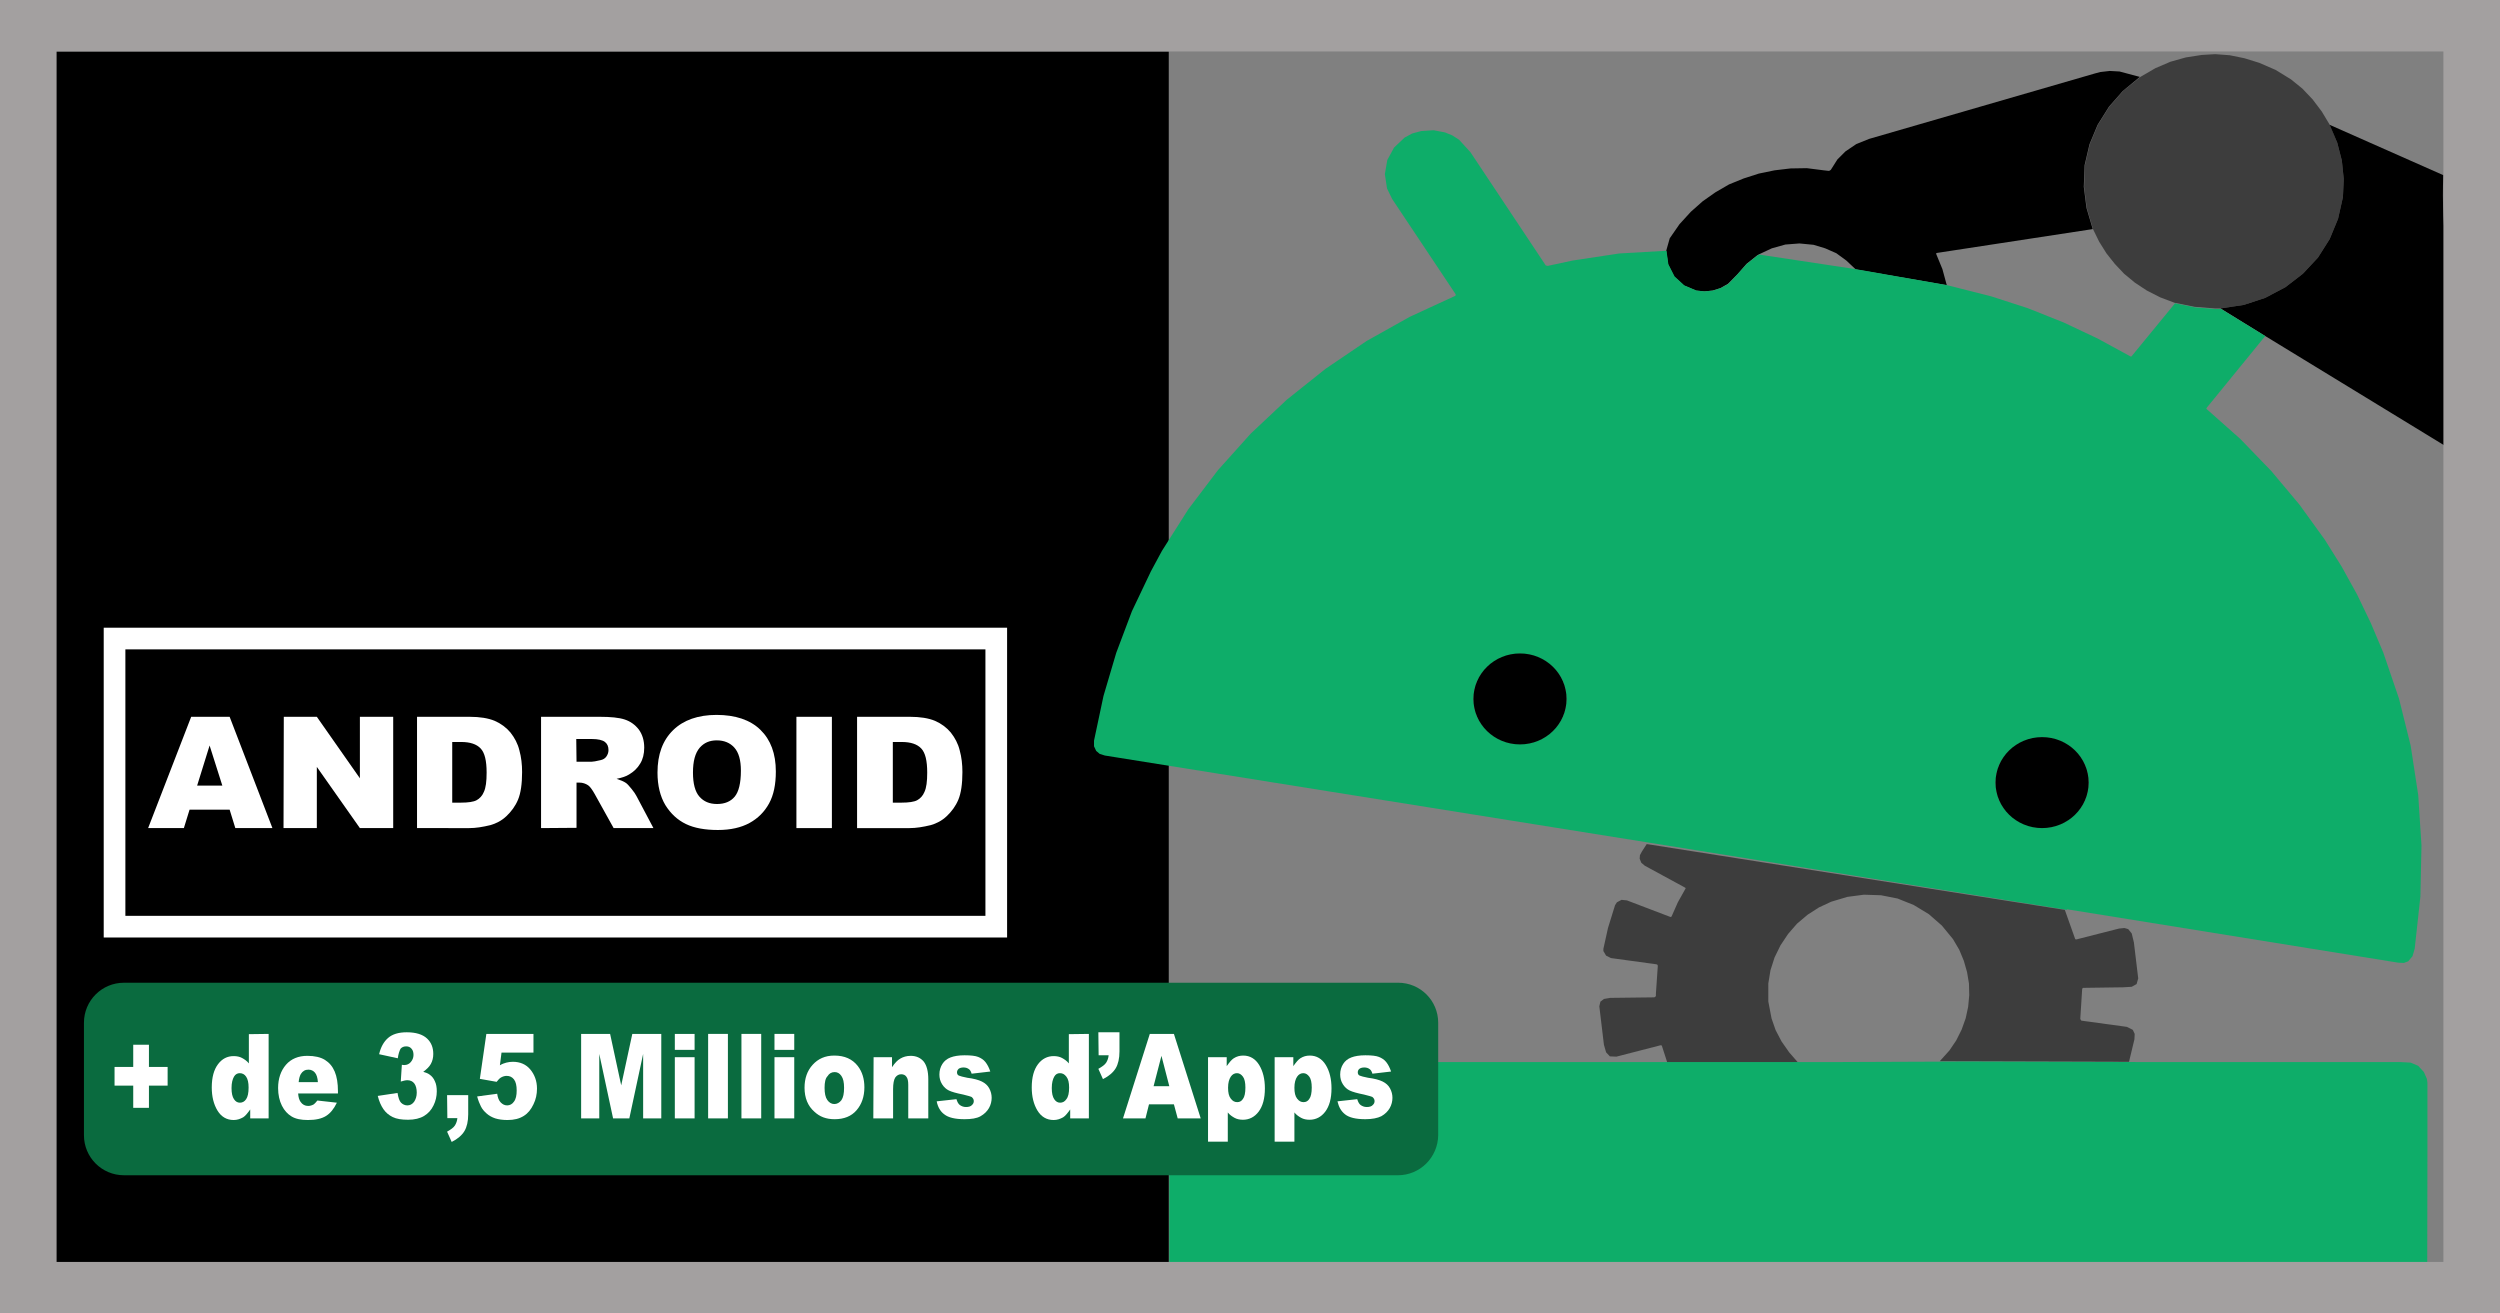 <svg xmlns="http://www.w3.org/2000/svg" xmlns:xlink="http://www.w3.org/1999/xlink" id="Calque_1" x="0px" y="0px" viewBox="0 0 923.2 485" style="enable-background:new 0 0 923.2 485;" xml:space="preserve">
<rect x="0" y="0" width="923.2" height="485" fill="#808080" stroke="none"/>
<style type="text/css">
	.st0{fill:#3D3D3D;}
	.st1{fill:#0EAD69;}
	.st2{fill:#FFFFFF;}
	.st3{fill:#A3A0A0;}
	.st4{fill:none;stroke:#FFFFFF;stroke-width:8;stroke-miterlimit:10;}
	.st5{fill:#0A6B3F;}
</style>
<g id="Couleur_divis&#xE9;">
	<path d="M18.2,19h413.4v451.7H18.2V19z"></path>
</g>
<g id="Calque_6">
	<path class="st0" d="M860.4,46.2l2.7,6.5l1.7,6.6l0.7,6.8l-0.3,6.7l-1.8,8l-3.1,7.5l-4.3,6.8l-5.6,6l-6.5,5l-7.4,3.9l-7.9,2.6   l-8.6,1.3h-2.2l-7.4-0.6l-7.4-1.5l-5.3-2l-4.9-2.5l-4.4-2.9l-4-3.3l-3.4-3.6l-3.1-3.9l-2.7-4.3l-2.3-4.7l-2.3-7.8l-1-7.8l0.3-8   l1.8-7.7l3-7.2l4.2-6.7l5.2-5.9l6.3-5.1l5.5-3.2l5.6-2.4l5.7-1.6l5.8-0.9L818,20l5.4,0.4l5.4,1.1l5.5,1.7l6,2.6l5.7,3.5l4.2,3.4   l3.8,4l3.4,4.5L860.4,46.2L860.4,46.2L860.4,46.2z"></path>
	<polygon points="779.1,26.2 775.6,26.6 773.7,27.1 690.2,51.3 685.5,53.2 681.5,55.9 678.5,58.9 676.1,62.7 675.7,63 675.3,63.1    673.5,62.9 667.2,62.1 661.2,62.2 655.3,62.9 649.5,64.1 643.9,65.9 638.5,68.1 633.5,71 628.8,74.3 624.4,78.2 620.2,82.8    616.6,88 615.3,92.6 616,97.6 618.2,102.1 621.8,105.4 626.3,107.3 629.4,107.6 632.4,107.3 635.3,106.4 638.1,104.8 641.6,101.3    645,97.4 648.9,94.3 649.6,93.9 654.3,91.7 659.3,90.3 664.5,89.9 669.7,90.4 674,91.7 678.1,93.5 681.8,96.2 685.3,99.5    718.9,105.3 717.3,99.4 715,93.8 715,93.5 715.3,93.4 772.8,84.6 770.5,76.8 769.5,69 769.8,61 771.6,53.3 774.6,46.1 778.8,39.4    783.9,33.6 790.2,28.4 790.2,28.4 782.7,26.4  "></polygon>
	<path d="M906.9,83.1c1.5-4.7,2.7-9.6,4-14.3c0-0.1,0-0.1,0-0.2l-4.4-1.9C906.4,72.1,906.5,77.6,906.9,83.1z"></path>
	<path d="M905.8,163.3c0.1-0.5,0.3-0.9,0.4-1.4c-0.5-0.5-0.7-1.1-0.4-1.9c1-2.4,2-4.8,3-7.3c0.3-1.1,0.6-2.2,1-3.2   c0.2-5.6,0.5-11.2,0.9-16.8c0-3.1,0-6.2,0-9.3c-0.1-1.3-0.1-2.5-0.2-3.8c-0.2-0.4-0.2-0.8-0.2-1.3c0-0.2,0.1-0.4,0.1-0.6   c-0.1-3-0.1-6.1-0.1-9.1c-0.9-0.4-1.5-1.2-1.2-2.4c0.4-1.6,0.9-3.2,1.3-4.8c0.1-5.2,0.3-10.4,0.5-15.6c0-0.5,0-1,0-1.5   c-1,3.2-2.1,6.3-3.4,9.3c-0.4,0.9-1.6,1.2-2.5,1c-1-0.3-1.5-1.1-1.6-2.1c-0.5-4.3-0.9-8.5-1.1-12.8c-0.2-5-0.3-10,0-15l-42-18.6   l2.8,6.6l1.7,6.6l0.7,6.8l-0.3,6.7l-1.8,8l-3.1,7.5l-4.3,6.8l-5.6,6l-6.5,5l-7.4,3.9l-7.9,2.6l-8.6,1.3l16.2,10l73.2,44.7   c0-1,0-2.1,0.1-3.1C907.9,166.7,905.2,165.6,905.8,163.3L905.8,163.3z"></path>
	<path class="st1" d="M615.4,92.6l0.7,5l2.3,4.5l3.6,3.3l4.5,1.9l3,0.3l3.1-0.3l2.8-0.9l2.8-1.5l3.4-3.6l3.4-3.8l3.9-3.1l0.7-0.4   l35.7,5.4l33.7,5.9l16.2,4.1l13.6,4.4l13.3,5.3l12.5,5.9l12.1,6.6l0.3,0.1l0.2-0.2l16-19.5l7.4,1.5l7.4,0.6h2.2l16.3,10l-21.7,26.6   v0.3l12.5,11.1l11.4,11.8l10.4,12.4l9.4,13l6.2,9.9l5.7,10.3l5.1,10.6l4.6,10.9l5.8,17l4.3,17.3l2.8,18.3l1.2,18.6l-0.4,18.9   l-2.1,19.2l-0.8,2.8l-1.6,1.9l-1.6,0.6l-2.1-0.1l-122.2-19.7l-0.3,0.2L607.9,311L408,279l-1.9-0.6l-1.3-1.1l-0.8-1.7v-2.1l3.5-16.5   l4.7-15.9l5.8-15.4l7-14.7l3.5-6.5l0.6-1.1l9.7-15.3l10.9-14.4l12.2-13.6l13.3-12.5l14.3-11.4l15.2-10.3l15.9-8.9l16.7-7.7l0.3-0.3   l-0.1-0.4l-23.4-35.1l-1.9-3.9l-0.8-5.3l0.9-5.2l2.5-4.6l3.9-3.7l2.8-1.5l3.3-0.9l4.6-0.3l4.2,0.8l2.7,1.1l2.5,1.6l4.2,4.6   l27.8,41.8l0.7,0.2l9.3-2l17.2-2.6L615.4,92.6L615.4,92.6L615.4,92.6z M578.5,258.1l-0.3-3.3l-1-3.2l-1.6-2.8l-2.2-2.5l-2.6-2.1   l-2.9-1.5l-3.3-1l-3.3-0.3l-3.3,0.3l-3.3,1l-2.9,1.5l-2.6,2.1l-2.2,2.5l-1.6,2.8l-1,3.2l-0.3,3.3l0.3,3.3l1,3.2l1.6,2.8l2.2,2.5   l2.6,2.1l2.9,1.5l3.3,1l3.3,0.3l3.3-0.3l3.3-1l2.9-1.5l2.6-2.1l2.2-2.5l1.6-2.8l1-3.2L578.5,258.1z M771.3,289l-0.3-3.3l-1-3.2   l-1.6-2.8l-2.2-2.5l-2.6-2.1l-2.9-1.5l-3.3-1l-3.3-0.3l-3.3,0.3l-3.3,1l-2.9,1.5l-2.6,2.1l-2.2,2.5l-1.6,2.8l-1,3.2l-0.3,3.3   l0.3,3.3l1,3.2l1.6,2.8l2.2,2.5l2.6,2.1l2.9,1.5l3.3,1l3.3,0.3l3.3-0.3l3.3-1l2.9-1.5l2.6-2.1l2.2-2.5l1.6-2.8l1-3.2L771.3,289z"></path>
	<ellipse cx="561.3" cy="258.1" rx="17.2" ry="16.8"></ellipse>
	<ellipse cx="754.1" cy="289" rx="17.2" ry="16.8"></ellipse>
	<path class="st0" d="M762.5,336l3.8,10.7l0.2,0.2h0.3l15.7-4l2-0.2l1.4,0.4l1.3,1.6l0.8,3.3l1.6,13.3l-0.6,2.1l-1.8,1l-3.3,0.2   h-0.6l-14.1,0.2L769,365l-0.1,0.3l-0.7,11l0.4,0.6l16.8,2.3l2.2,1.1l0.7,1.5l-0.1,2l-2,8.3l-69.9-0.2l3.6-4l2.5-3.7l2-4l1.5-4.2   l0.9-4.2l0.4-4.3l-0.1-4.3l-0.7-4.2l-1.2-4.2l-1.7-4.1l-2.3-3.9l-4.1-5l-4.8-4.2l-5.6-3.4l-6-2.4l-6.1-1.2l-6.3-0.2l-6.1,0.8   l-6,1.8l-4.5,2.1l-4.2,2.7l-3.9,3.3l-3.3,3.8l-2.8,4.2l-2.2,4.5l-1.5,4.7l-0.8,4.9v6.6l1.2,6.3l1.5,4.3l2.2,4.2l2.8,4l3.3,3.8   h-48.3l-2-6.2l-0.2-0.2h-0.3l-16.3,4.2l-2.4-0.1l-1.4-1.5l-0.8-2.8l-1.7-14.2l0.4-1.7l1.3-1l2.3-0.4l16.3-0.2l0.4-0.2l0.2-0.4v-0.8   l0.7-10.2l-0.1-0.4l-0.4-0.2l-16.8-2.3l-1.8-0.9l-1-1.7v-0.8l1.7-7.7l2.6-8.4l0.7-1.1l1.7-0.9l2,0.2l16,6.1h0.3l0.2-0.2l2.3-5.2   l2.8-5l0.1-0.2l-0.2-0.2l-14.9-8.1l-1.3-1.1l-0.6-1.5l0.1-1.3l0.7-1.3l1.8-2.8L762.5,336L762.5,336z"></path>
	<path class="st1" d="M515.1,392.2h162.4l49.2-0.2l65.9,0.2h93.7l3.9,0.2l2.6,1.1l0.2,0.1l2.1,2.3l1.1,2.5l0.2,1.5v25.3l-0.1,55.7   H431.8v-78l0.2-4.2l0.7-2.4l2.7-2.9l2.3-0.9l3.3-0.3h44.2L515.1,392.2L515.1,392.2z"></path>
	<path class="st2" d="M84.8,299H70l-2.1,6.8H54.7l15.9-41.1h14.2l15.8,41.1H86.9C86.9,305.8,84.8,299,84.8,299z M82.1,290.1   l-4.7-14.8l-4.6,14.8H82.1z"></path>
	<path class="st2" d="M104.8,264.7H117l15.9,22.7v-22.7h12.3v41.1h-12.3L117,283.2v22.6h-12.3L104.8,264.7L104.8,264.7z"></path>
	<path class="st2" d="M154,264.7h19.4c3.8,0,6.9,0.5,9.3,1.5c2.3,1,4.3,2.5,5.8,4.3c1.5,1.9,2.7,4.1,3.3,6.6c0.7,2.5,1,5.2,1,8   c0,4.4-0.5,7.8-1.5,10.2s-2.5,4.4-4.3,6.1s-3.8,2.7-5.9,3.3c-2.9,0.7-5.4,1.1-7.8,1.1H154L154,264.7L154,264.7z M167,274v22.4h3.2   c2.7,0,4.7-0.3,5.8-0.9c1.1-0.6,2.1-1.6,2.7-3.1c0.7-1.5,1-3.8,1-7.1c0-4.4-0.7-7.3-2.2-8.9c-1.5-1.6-3.9-2.4-7.2-2.4L167,274   L167,274z"></path>
	<path class="st2" d="M199.8,305.8v-41.1h21.7c4,0,7.1,0.3,9.2,1c2.1,0.7,3.8,1.9,5.2,3.7c1.3,1.8,2,4,2,6.7c0,2.3-0.5,4.3-1.5,5.9   c-1,1.7-2.4,3-4.1,4c-1.1,0.7-2.6,1.2-4.6,1.6c1.5,0.5,2.7,1,3.4,1.5c0.5,0.3,1.2,1.1,2.1,2.2c0.9,1.1,1.5,2,1.8,2.6l6.3,11.9   h-14.7l-7-12.6c-0.9-1.6-1.7-2.7-2.4-3.2c-0.9-0.6-2-1-3.2-1h-1.1v16.7L199.8,305.8L199.8,305.8z M212.9,281.3h5.5   c0.6,0,1.7-0.2,3.4-0.6c0.9-0.2,1.6-0.6,2.1-1.3c0.5-0.7,0.8-1.5,0.8-2.4c0-1.3-0.4-2.3-1.3-3c-0.9-0.7-2.5-1.1-4.9-1.1h-5.7   L212.9,281.3L212.9,281.3z"></path>
	<path class="st2" d="M242.8,285.3c0-6.7,1.9-11.9,5.8-15.7c3.8-3.7,9.2-5.6,16-5.6c6.9,0,12.4,1.8,16.2,5.5   c3.8,3.7,5.7,8.8,5.7,15.4c0,4.8-0.8,8.7-2.5,11.8c-1.7,3.1-4.1,5.5-7.2,7.2c-3.1,1.7-7,2.6-11.7,2.6s-8.7-0.7-11.8-2.2   c-3.1-1.5-5.6-3.8-7.6-7C243.8,294.1,242.8,290.1,242.8,285.3L242.8,285.3z M255.9,285.3c0,4.1,0.8,7.1,2.4,8.9s3.7,2.7,6.5,2.7   s5-0.9,6.5-2.7c1.5-1.8,2.3-5,2.3-9.6c0-3.9-0.8-6.7-2.4-8.5c-1.6-1.8-3.8-2.7-6.5-2.7c-2.7,0-4.7,0.9-6.3,2.7   C256.7,278.1,255.9,281.1,255.9,285.3L255.9,285.3z"></path>
	<path class="st2" d="M294.1,264.7h13.1v41.1h-13.1V264.7z"></path>
	<path class="st2" d="M316.7,264.7H336c3.8,0,6.9,0.5,9.3,1.5c2.3,1,4.3,2.5,5.8,4.3c1.5,1.9,2.7,4.1,3.3,6.6c0.7,2.5,1,5.2,1,8   c0,4.4-0.5,7.8-1.5,10.2s-2.5,4.4-4.3,6.1s-3.8,2.7-5.9,3.3c-2.9,0.7-5.4,1.1-7.8,1.1h-19.4V264.7z M329.7,274v22.4h3.2   c2.7,0,4.7-0.3,5.8-0.9c1.1-0.6,2.1-1.6,2.7-3.1c0.7-1.5,1-3.8,1-7.1c0-4.4-0.7-7.3-2.2-8.9c-1.5-1.6-3.9-2.4-7.2-2.4L329.7,274   L329.7,274z"></path>
</g>
<g id="Cadre">
	<path class="st3" d="M902.3,19v447H20.9V19H902.3 M923.2,0H0v485h923.2V0z"></path>
</g>
<g id="Texte_1">
	<path class="st4" d="M42.3,235.8h325.6v106.4H42.3V235.8z"></path>
</g>
<g id="Texte_2">
	<g id="Calque_4">
		<path class="st5" d="M516.2,434H45.8c-8.2,0-14.8-6.6-14.8-14.8v-41.5c0-8.2,6.6-14.8,14.8-14.8h470.5c8.2,0,14.8,6.6,14.8,14.8    v41.5C531,427.4,524.4,434,516.2,434L516.2,434L516.2,434z"></path>
		<path class="st5" d="M396,363h1v12h-1V363z"></path>
	</g>
	<path class="st2" d="M42.3,394h6.9v-8.2H55v8.2h6.9v6.9H55v8.2h-5.8v-8.2h-6.9V394z"></path>
	<path class="st2" d="M99.2,381.8V413h-6.8v-3.3c-1,1.4-1.8,2.4-2.6,2.9c-1.1,0.6-2.2,1-3.5,1c-2.6,0-4.6-1.2-6-3.5   s-2.1-5.2-2.1-8.5c0-3.8,0.8-6.6,2.3-8.6c1.5-2,3.4-3,5.8-3c1.1,0,2.2,0.2,3.1,0.7c0.9,0.5,1.8,1.1,2.5,2v-10.8L99.2,381.8   L99.2,381.8z M91.8,401.6c0-1.8-0.3-3.1-0.9-4s-1.4-1.3-2.4-1.3c-0.8,0-1.6,0.4-2.1,1.3s-0.9,2.2-0.9,4.2c0,1.9,0.3,3.2,0.9,4.1   s1.3,1.3,2.2,1.3c0.9,0,1.7-0.4,2.3-1.3C91.5,405,91.8,403.6,91.8,401.6L91.8,401.6z"></path>
	<path class="st2" d="M124.8,403.8h-14.7c0.1,1.4,0.4,2.4,0.9,3.1c0.7,1,1.6,1.5,2.8,1.5c0.7,0,1.4-0.2,2.1-0.6   c0.4-0.3,0.8-0.8,1.3-1.4l7.2,0.8c-1.1,2.3-2.4,3.9-4,4.9c-1.6,1-3.8,1.5-6.7,1.5c-2.5,0-4.5-0.4-6-1.3s-2.7-2.2-3.6-4   s-1.4-4-1.4-6.5c0-3.5,1-6.4,2.9-8.6s4.6-3.3,7.9-3.3c2.7,0,4.9,0.5,6.5,1.5c1.6,1,2.8,2.4,3.6,4.3s1.2,4.3,1.2,7.3V403.8   L124.8,403.8z M117.4,399.7c-0.1-1.7-0.5-2.9-1.1-3.6s-1.4-1.1-2.4-1.1c-1.2,0-2.1,0.5-2.8,1.6c-0.4,0.7-0.7,1.7-0.8,3H117.4   L117.4,399.7z"></path>
	<path class="st2" d="M146.9,390.8l-6.9-1.5c0.6-2.6,1.7-4.6,3.3-6c1.6-1.4,3.9-2.1,6.9-2.1c3.4,0,5.9,0.8,7.5,2.3s2.3,3.4,2.3,5.7   c0,1.4-0.3,2.6-0.9,3.7s-1.6,2-2.8,2.9c1,0.3,1.8,0.6,2.3,1c0.9,0.6,1.6,1.5,2,2.5c0.5,1,0.7,2.3,0.7,3.7c0,1.8-0.4,3.6-1.2,5.2   c-0.8,1.7-2,3-3.5,3.9s-3.5,1.4-5.9,1.4s-4.3-0.3-5.7-1s-2.5-1.6-3.4-2.9s-1.6-2.9-2.1-4.9l7.3-1.1c0.3,1.8,0.7,3,1.3,3.6   s1.4,1,2.3,1c1,0,1.8-0.4,2.5-1.3c0.6-0.9,1-2,1-3.4s-0.3-2.6-0.9-3.4c-0.6-0.8-1.5-1.2-2.6-1.2c-0.6,0-1.4,0.2-2.4,0.5l0.4-6.2   c0.4,0.1,0.7,0.1,0.9,0.1c1,0,1.8-0.4,2.4-1.1c0.6-0.7,1-1.6,1-2.6s-0.2-1.7-0.7-2.3s-1.1-0.9-2-0.9s-1.6,0.3-2.1,0.9   C147.5,388.1,147.1,389.2,146.9,390.8L146.9,390.8z"></path>
	<path class="st2" d="M165.1,404.4h7.8v7.1c0,2.6-0.5,4.7-1.4,6.2c-0.9,1.5-2.5,2.9-4.7,4l-1.7-3.8c1.4-0.8,2.4-1.5,2.9-2.3   c0.5-0.8,0.8-1.7,0.9-2.7h-3.7L165.1,404.4L165.1,404.4z"></path>
	<path class="st2" d="M179.6,381.8H197v6.9h-11.8l-0.6,4.7c0.8-0.5,1.6-0.8,2.4-1c0.8-0.2,1.6-0.3,2.4-0.3c2.6,0,4.8,0.9,6.4,2.8   s2.5,4.3,2.5,7.1c0,2-0.4,4-1.3,5.8c-0.9,1.9-2,3.3-3.6,4.3c-1.6,1-3.5,1.5-6,1.5c-1.7,0-3.2-0.2-4.5-0.6c-1.2-0.4-2.3-1-3.2-1.8   c-0.9-0.8-1.6-1.6-2.1-2.6s-1-2.2-1.4-3.7l7.4-1c0.2,1.4,0.6,2.5,1.3,3.2s1.4,1.1,2.4,1.1c1,0,1.9-0.5,2.5-1.4c0.7-0.9,1-2.3,1-4.1   s-0.3-3.2-1-4.1s-1.6-1.3-2.7-1.3c-0.7,0-1.4,0.2-2.1,0.6c-0.5,0.3-1,0.8-1.6,1.6l-6.2-1.1L179.6,381.8L179.6,381.8z"></path>
	<path class="st2" d="M214.6,381.8h10.7l4.1,19l4.1-19h10.7V413h-6.7v-23.8l-5.1,23.8h-6l-5.1-23.8V413h-6.7L214.6,381.8   L214.6,381.8z"></path>
	<path class="st2" d="M249.2,381.8h7.3v5.9h-7.3L249.2,381.8L249.2,381.8z M249.2,390.4h7.3V413h-7.3L249.2,390.4L249.2,390.4z"></path>
	<path class="st2" d="M261.5,381.8h7.3V413h-7.3V381.8z"></path>
	<path class="st2" d="M273.8,381.8h7.3V413h-7.3V381.8z"></path>
	<path class="st2" d="M286,381.8h7.3v5.9H286V381.8z M286,390.4h7.3V413H286V390.4z"></path>
	<path class="st2" d="M297.1,401.7c0-3.5,1-6.3,3-8.5s4.6-3.4,8-3.4c3.8,0,6.7,1.3,8.7,3.9c1.6,2.1,2.4,4.7,2.4,7.8   c0,3.5-1,6.3-2.9,8.5s-4.6,3.3-8.1,3.3c-3.1,0-5.5-0.9-7.5-2.8C298.3,408.4,297.1,405.4,297.1,401.7z M304.5,401.7   c0,2,0.3,3.5,1,4.5s1.6,1.5,2.6,1.5s1.9-0.5,2.6-1.4c0.7-1,1-2.5,1-4.6c0-2-0.3-3.4-1-4.4c-0.7-1-1.5-1.4-2.5-1.4   c-1.1,0-2,0.5-2.6,1.5C304.8,398.2,304.5,399.7,304.5,401.7L304.5,401.7z"></path>
	<path class="st2" d="M322.6,390.4h6.8v3.7c1-1.5,2-2.6,3.1-3.2c1-0.6,2.3-1,3.8-1c2,0,3.6,0.7,4.8,2.1c1.1,1.4,1.7,3.6,1.7,6.6V413   h-7.4v-12.4c0-1.4-0.2-2.4-0.7-3c-0.4-0.6-1.1-0.9-1.9-0.9c-0.9,0-1.6,0.4-2.2,1.2c-0.5,0.8-0.8,2.2-0.8,4.3V413h-7.3L322.6,390.4   L322.6,390.4z"></path>
	<path class="st2" d="M345.9,406.7l7.3-0.8c0.3,1,0.7,1.8,1.3,2.2s1.3,0.7,2.2,0.7c1,0,1.8-0.2,2.3-0.8c0.4-0.4,0.6-0.8,0.6-1.4   c0-0.6-0.3-1.1-0.8-1.5c-0.4-0.2-1.5-0.5-3.1-0.9c-2.5-0.5-4.3-1-5.3-1.5c-1-0.5-1.8-1.2-2.5-2.3c-0.7-1.1-1-2.3-1-3.6   c0-1.5,0.4-2.8,1.1-3.9s1.7-1.9,3-2.4c1.3-0.5,3-0.8,5.2-0.8c2.3,0,4,0.2,5,0.6s2,1,2.7,1.9s1.3,2,1.8,3.5l-6.9,0.8   c-0.2-0.7-0.5-1.3-0.9-1.6c-0.6-0.5-1.3-0.7-2.1-0.7s-1.4,0.2-1.8,0.5c-0.4,0.4-0.6,0.8-0.6,1.3c0,0.5,0.2,1,0.7,1.2   s1.5,0.5,3.1,0.8c2.4,0.3,4.2,0.8,5.4,1.4c1.2,0.6,2.1,1.4,2.7,2.5s0.9,2.3,0.9,3.5s-0.3,2.6-1,3.8c-0.7,1.2-1.7,2.2-3.1,3   s-3.4,1.1-5.9,1.1c-3.5,0-6-0.6-7.5-1.8C347.3,410.5,346.3,408.8,345.9,406.7L345.9,406.7z"></path>
	<path class="st2" d="M402.1,381.8V413h-6.9v-3.3c-1,1.4-1.8,2.4-2.6,2.9c-1.1,0.6-2.2,1-3.5,1c-2.6,0-4.6-1.2-6-3.5   s-2.1-5.2-2.1-8.5c0-3.8,0.8-6.6,2.3-8.6c1.5-2,3.5-3,5.8-3c1.1,0,2.2,0.2,3.1,0.7c0.9,0.5,1.8,1.1,2.5,2v-10.8L402.1,381.8   L402.1,381.8z M394.8,401.6c0-1.8-0.3-3.1-1-4s-1.4-1.3-2.4-1.3c-0.9,0-1.6,0.4-2.1,1.3s-0.9,2.2-0.9,4.2c0,1.9,0.3,3.2,0.9,4.1   c0.6,0.9,1.3,1.3,2.2,1.3c0.9,0,1.7-0.4,2.3-1.3C394.5,405,394.8,403.6,394.8,401.6L394.8,401.6z"></path>
	<path class="st2" d="M405.6,381.2h7.8v7.1c0,2.6-0.5,4.7-1.4,6.2c-0.9,1.5-2.5,2.9-4.7,4l-1.7-3.8c1.4-0.8,2.4-1.5,2.9-2.3   s0.8-1.7,0.9-2.7h-3.7L405.6,381.2L405.6,381.2z"></path>
	<path class="st2" d="M433.5,407.8h-9.2L423,413h-8.3l9.9-31.2h8.9l9.9,31.2h-8.5L433.5,407.8z M431.8,401.1l-2.9-11.2l-2.9,11.2   H431.8z"></path>
	<path class="st2" d="M446.1,421.6v-31.2h6.9v3.3c1-1.4,1.8-2.4,2.6-2.9c1.1-0.7,2.2-1,3.5-1c2.5,0,4.5,1.2,5.9,3.5s2.1,5.2,2.1,8.6   c0,3.8-0.8,6.6-2.3,8.6s-3.5,3-5.8,3c-1.1,0-2.2-0.2-3.1-0.7c-0.9-0.5-1.8-1.1-2.5-2v10.8L446.1,421.6L446.1,421.6z M453.5,401.7   c0,1.8,0.3,3.1,1,4s1.4,1.3,2.4,1.3c0.9,0,1.6-0.4,2.1-1.2c0.6-0.8,0.9-2.2,0.9-4.2c0-1.8-0.3-3.2-0.9-4s-1.3-1.3-2.2-1.3   c-0.9,0-1.7,0.4-2.3,1.3S453.5,399.8,453.5,401.7L453.5,401.7z"></path>
	<path class="st2" d="M470.7,421.6v-31.2h6.9v3.3c1-1.4,1.8-2.4,2.6-2.9c1.1-0.7,2.2-1,3.5-1c2.5,0,4.5,1.2,5.9,3.5s2.1,5.2,2.1,8.6   c0,3.8-0.8,6.6-2.3,8.6s-3.5,3-5.8,3c-1.1,0-2.2-0.2-3.1-0.7c-0.9-0.5-1.8-1.1-2.5-2v10.8L470.7,421.6L470.7,421.6z M478,401.7   c0,1.8,0.3,3.1,1,4s1.4,1.3,2.4,1.3c0.9,0,1.6-0.4,2.1-1.2c0.6-0.8,0.9-2.2,0.9-4.2c0-1.8-0.3-3.2-0.9-4s-1.3-1.3-2.2-1.3   c-0.9,0-1.7,0.4-2.3,1.3S478,399.8,478,401.7L478,401.7z"></path>
	<path class="st2" d="M493.9,406.7l7.3-0.8c0.3,1,0.7,1.8,1.3,2.2s1.3,0.7,2.2,0.7c1,0,1.8-0.2,2.3-0.8c0.4-0.4,0.6-0.8,0.6-1.4   c0-0.6-0.3-1.1-0.8-1.5c-0.4-0.2-1.5-0.5-3.1-0.9c-2.5-0.5-4.3-1-5.3-1.5c-1-0.5-1.8-1.2-2.5-2.3s-1-2.3-1-3.6   c0-1.5,0.4-2.8,1.1-3.9s1.7-1.9,3-2.4c1.3-0.5,3-0.8,5.2-0.8c2.3,0,4,0.2,5,0.6s2,1,2.7,1.9c0.7,0.9,1.3,2,1.8,3.5l-6.9,0.8   c-0.2-0.7-0.5-1.3-0.9-1.6c-0.6-0.5-1.3-0.7-2.1-0.7s-1.4,0.2-1.8,0.5s-0.6,0.8-0.6,1.3c0,0.5,0.2,1,0.7,1.2s1.5,0.5,3.1,0.8   c2.4,0.3,4.2,0.8,5.4,1.4s2.1,1.4,2.7,2.5s0.9,2.3,0.9,3.5s-0.3,2.6-1,3.8c-0.7,1.2-1.7,2.2-3.1,3c-1.4,0.7-3.4,1.1-5.9,1.1   c-3.5,0-6-0.6-7.5-1.8S494.4,408.8,493.9,406.7L493.9,406.7z"></path>
</g>
</svg>